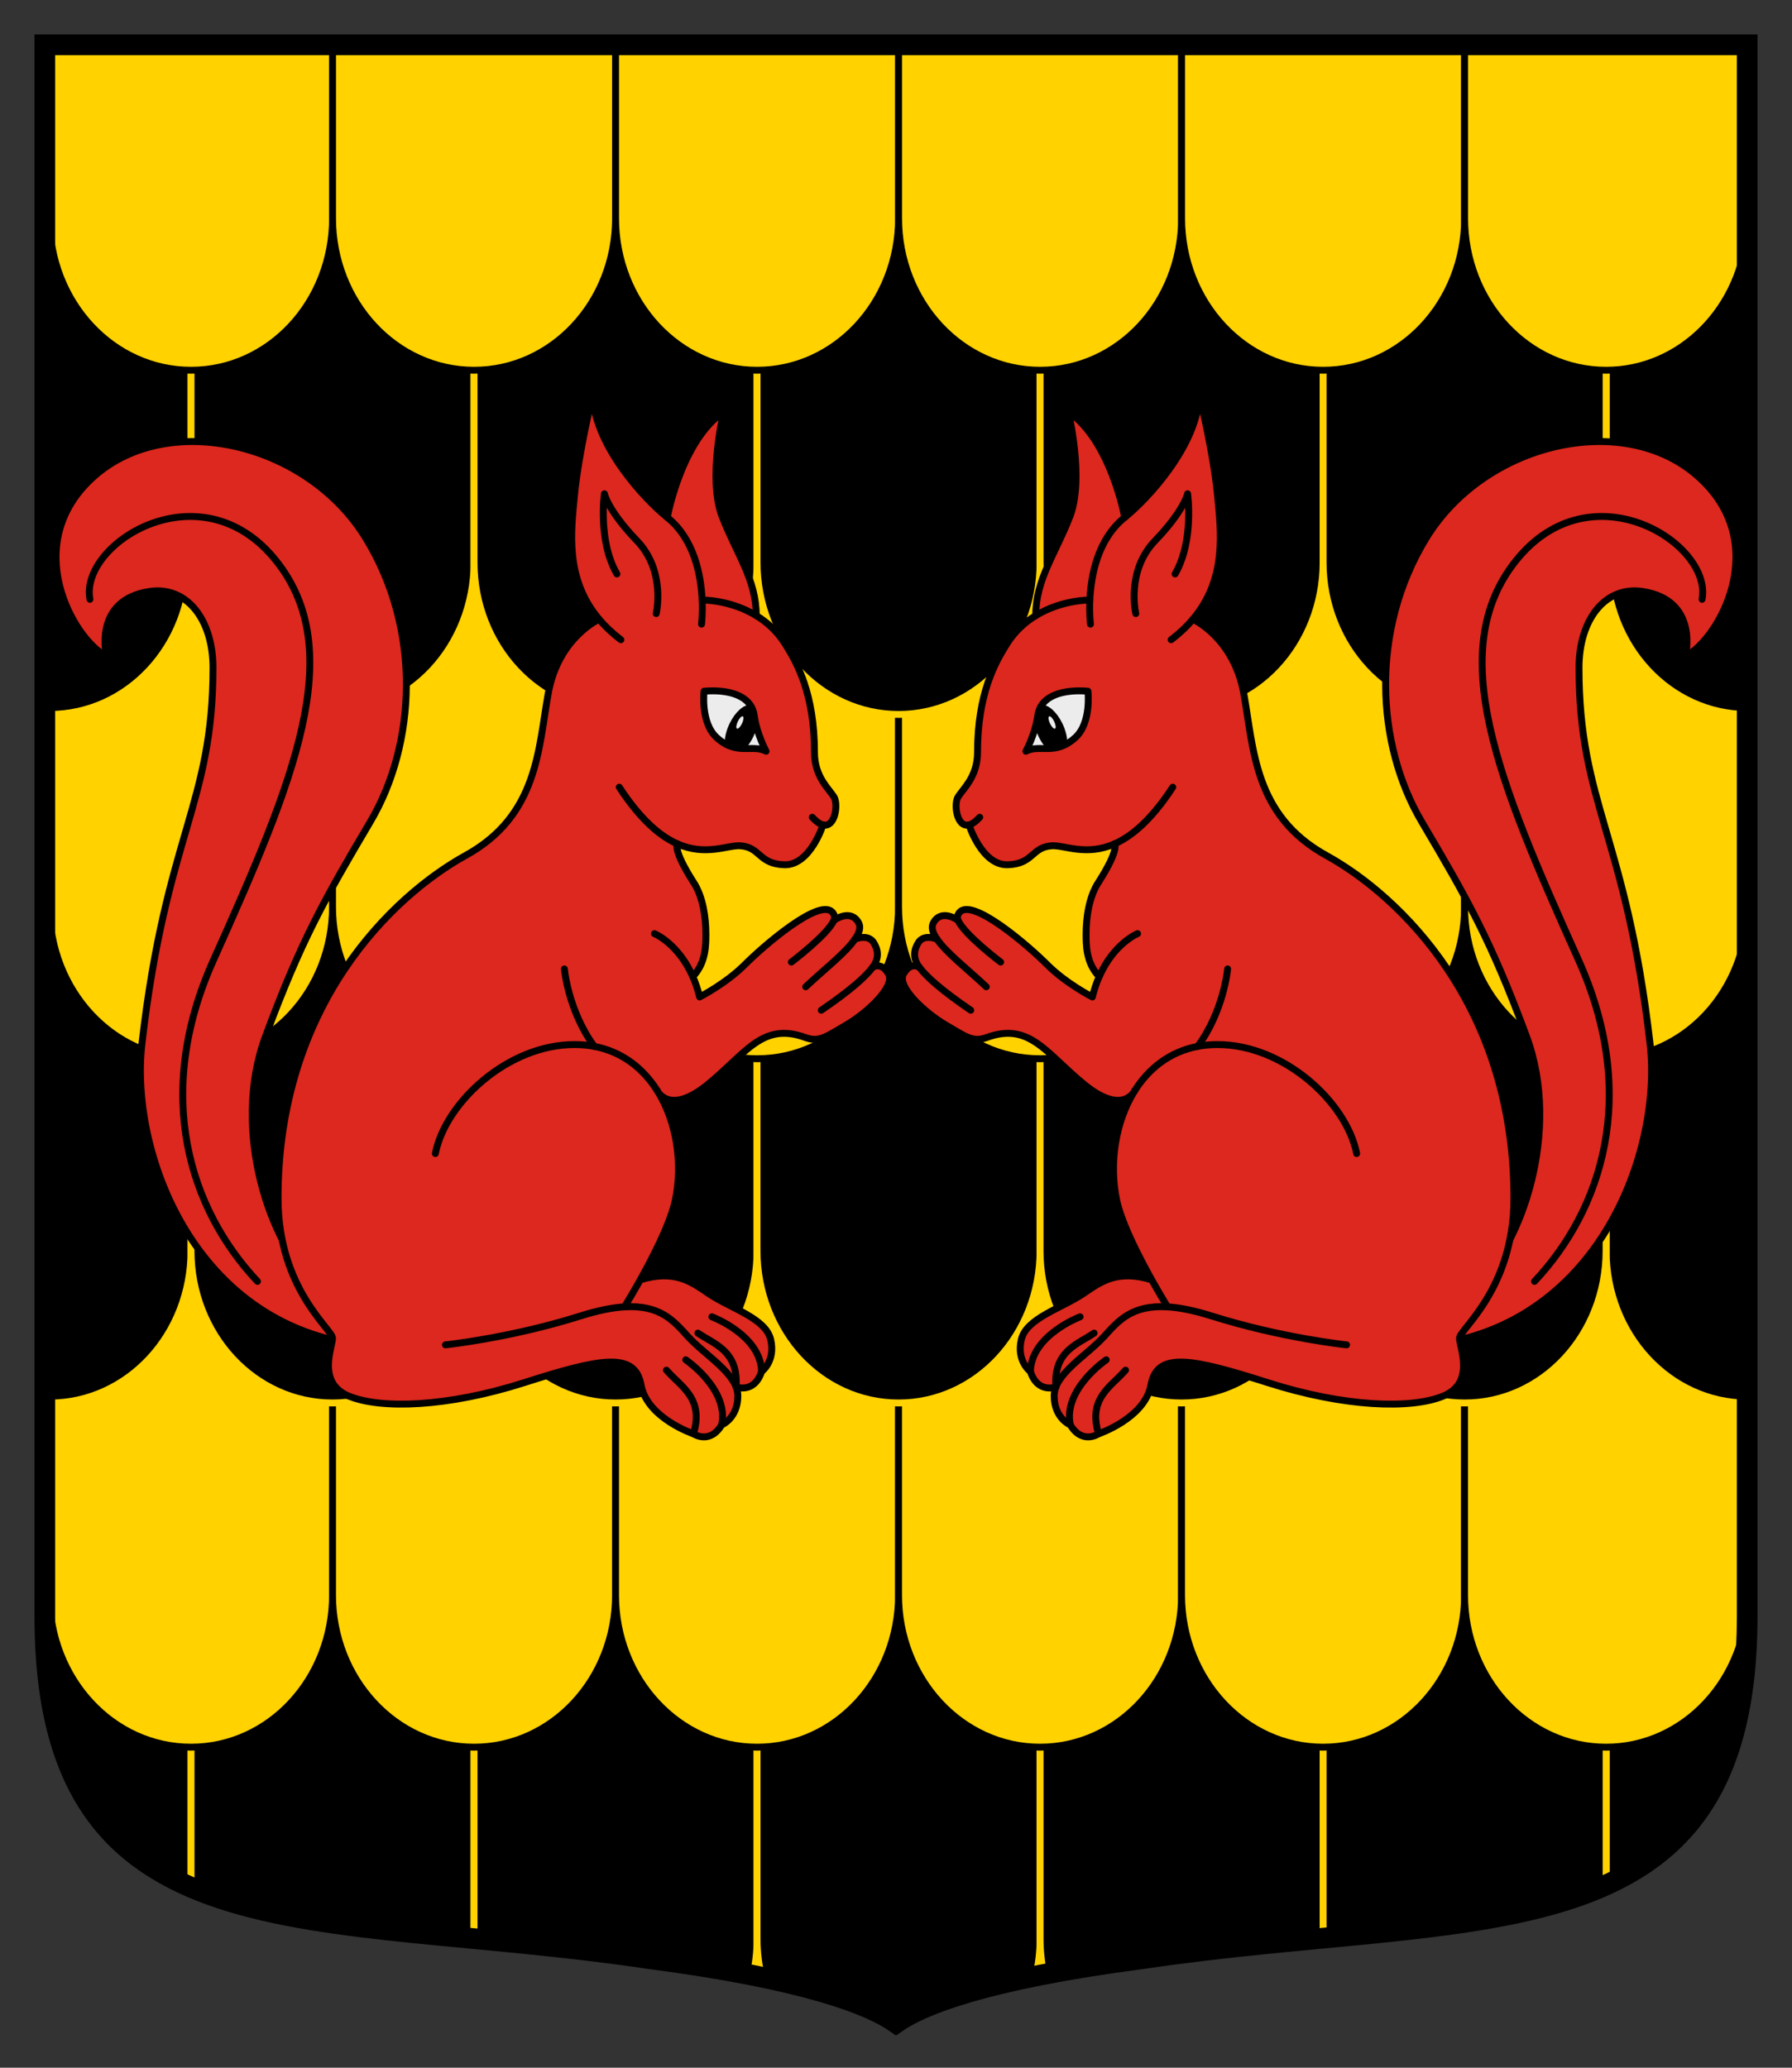 <?xml version="1.0" encoding="UTF-8" standalone="no"?>
<!-- Created with Inkscape (http://www.inkscape.org/) -->

<svg
   xmlns:dc="http://purl.org/dc/elements/1.1/"
   xmlns:cc="http://creativecommons.org/ns#"
   xmlns:rdf="http://www.w3.org/1999/02/22-rdf-syntax-ns#"
   xmlns:svg="http://www.w3.org/2000/svg"
   xmlns="http://www.w3.org/2000/svg"
   version="1.1"
   width="260"
   height="300"
   id="svg2">
  <rect width="100%" height="100%" fill="#333333" stroke="none"/>
  <defs
     id="defs4">
    <filter
       color-interpolation-filters="sRGB"
       id="filter3815">
      <feGaussianBlur
         id="feGaussianBlur3817"
         stdDeviation="5.34" />
    </filter>
  </defs>
  <g
     transform="translate(0.5,0.5)"
     id="g4114">
    <path
       d="m 253,6 0,228.108 c -0.08,50.152 -38.942,42.306 -87.676,49.565 C 142.258,286.691 133.1,290.467 129.5,293 125.9,290.467 116.742,286.691 93.676,283.673 44.942,276.414 6.08,284.26 6,234.108 L 6,6 l 247,0 z"
       id="path3015"
       style="fill:#dc281e;fill-opacity:1;stroke:#000000;stroke-width:1.25;stroke-miterlimit:4;stroke-dasharray:none" />
    <path
       d="m 6,203.062 0,31.031 c 0.036,22.659 8.016,33.465 21.219,39.188 l 0,-70.219 -21.219,0 z"
       id="path3040"
       style="fill:#000000;fill-opacity:1;stroke:#ffd200;stroke-width:1;stroke-miterlimit:4;stroke-opacity:1;stroke-dasharray:none" />
    <path
       d="m 27.219,203.062 0,70.219 c 10.676,4.628 24.931,5.973 41.062,7.5 l 0,-77.719 -41.062,0 z"
       id="path3042"
       style="fill:#000000;fill-opacity:1;stroke:#ffd200;stroke-width:1;stroke-miterlimit:4;stroke-opacity:1;stroke-dasharray:none" />
    <path
       d="m 68.281,203.062 0,77.719 c 8.075,0.764 16.494,1.579 25.406,2.906 5.889,0.77 10.848,1.601 15.062,2.438 0.384,-1.688 0.594,-3.466 0.594,-5.281 l 0,-77.781 -41.062,0 z"
       id="path3044"
       style="fill:#000000;fill-opacity:1;stroke:#ffd200;stroke-width:1;stroke-miterlimit:4;stroke-opacity:1;stroke-dasharray:none" />
    <path
       d="m 109.344,203.062 0,77.781 c 0,1.905 0.234,3.768 0.656,5.531 11.418,2.361 16.914,4.805 19.5,6.625 2.645,-1.861 8.321,-4.372 20.281,-6.781 0.398,-1.717 0.625,-3.526 0.625,-5.375 l 0,-77.781 -41.062,0 z"
       id="path3046"
       style="fill:#000000;fill-opacity:1;stroke:#ffd200;stroke-width:1;stroke-miterlimit:4;stroke-opacity:1;stroke-dasharray:none" />
    <path
       d="m 150.406,203.062 0,77.781 c 0,1.76 0.201,3.484 0.562,5.125 4.06,-0.787 8.786,-1.554 14.344,-2.281 9.189,-1.369 17.863,-2.184 26.156,-2.969 l 0,-77.656 -41.062,0 z"
       id="path3048"
       style="fill:#000000;fill-opacity:1;stroke:#ffd200;stroke-width:1;stroke-miterlimit:4;stroke-opacity:1;stroke-dasharray:none" />
    <path
       d="m 232.531,203.062 0,69.906 c 12.757,-5.806 20.433,-16.645 20.469,-38.875 l 0,-31.031 -20.469,0 z"
       id="path3050"
       style="fill:#000000;fill-opacity:1;stroke:#ffd200;stroke-width:1;stroke-miterlimit:4;stroke-opacity:1;stroke-dasharray:none" />
    <path
       d="m 191.469,203.062 0,77.656 c 16.194,-1.532 30.466,-2.927 41.062,-7.75 l 0,-69.906 -41.062,0 z"
       id="path3052"
       style="fill:#000000;fill-opacity:1;stroke:#ffd200;stroke-width:1;stroke-miterlimit:4;stroke-opacity:1;stroke-dasharray:none" />
    <path
       d="m 6.685,153.109 0,77.804 c 0,12.194 9.192,22.08 20.531,22.08 11.339,0 20.531,-9.885 20.531,-22.08 l 0,-77.804 -41.062,0 z"
       id="path3028"
       style="fill:#ffd200;fill-opacity:1;stroke:#000000;stroke-width:1;stroke-miterlimit:4;stroke-opacity:1;stroke-dasharray:none" />
    <path
       d="m 47.747,153.109 0,77.804 c 0,12.194 9.192,22.08 20.531,22.08 11.339,0 20.531,-9.885 20.531,-22.08 l 0,-77.804 -41.062,0 z"
       id="path3030"
       style="fill:#ffd200;fill-opacity:1;stroke:#000000;stroke-width:1;stroke-miterlimit:4;stroke-opacity:1;stroke-dasharray:none" />
    <path
       d="m 88.809,153.109 0,77.804 c 0,12.194 9.192,22.08 20.531,22.08 11.339,0 20.531,-9.885 20.531,-22.08 l 0,-77.804 -41.062,0 z"
       id="path3032"
       style="fill:#ffd200;fill-opacity:1;stroke:#000000;stroke-width:1;stroke-miterlimit:4;stroke-opacity:1;stroke-dasharray:none" />
    <path
       d="m 129.87,153.109 0,77.804 c 0,12.194 9.192,22.08 20.531,22.08 11.339,0 20.531,-9.885 20.531,-22.08 l 0,-77.804 -41.062,0 z"
       id="path3034"
       style="fill:#ffd200;fill-opacity:1;stroke:#000000;stroke-width:1;stroke-miterlimit:4;stroke-opacity:1;stroke-dasharray:none" />
    <path
       d="m 170.932,153.109 0,77.804 c 0,12.194 9.192,22.08 20.531,22.08 11.339,0 20.531,-9.885 20.531,-22.08 l 0,-77.804 -41.062,0 z"
       id="path3036"
       style="fill:#ffd200;fill-opacity:1;stroke:#000000;stroke-width:1;stroke-miterlimit:4;stroke-opacity:1;stroke-dasharray:none" />
    <path
       d="m 211.994,153.109 0,77.804 c 0,12.194 9.192,22.08 20.531,22.08 11.339,0 20.531,-9.885 20.531,-22.08 l 0,-77.804 -41.062,0 z"
       id="path3038"
       style="fill:#ffd200;fill-opacity:1;stroke:#000000;stroke-width:1;stroke-miterlimit:4;stroke-opacity:1;stroke-dasharray:none" />
    <path
       d="m 6,103.156 0,99.875 c 0.228,0.008 0.458,0.031 0.688,0.031 11.339,0 20.531,-9.899 20.531,-22.094 l 0,-77.812 -21.219,0 z"
       id="path3013"
       style="fill:#000000;fill-opacity:1;stroke:#ffd200;stroke-width:1;stroke-miterlimit:4;stroke-opacity:1;stroke-dasharray:none" />
    <path
       d="m 27.216,103.168 0,77.804 c 0,12.194 9.192,22.08 20.531,22.08 11.339,0 20.531,-9.885 20.531,-22.08 l 0,-77.804 -41.062,0 z"
       id="path3016"
       style="fill:#000000;fill-opacity:1;stroke:#ffd200;stroke-width:1;stroke-miterlimit:4;stroke-opacity:1;stroke-dasharray:none" />
    <path
       d="m 68.278,103.168 0,77.804 c 0,12.194 9.192,22.08 20.531,22.08 11.339,0 20.531,-9.885 20.531,-22.08 l 0,-77.804 -41.062,0 z"
       id="path3018"
       style="fill:#000000;fill-opacity:1;stroke:#ffd200;stroke-width:1;stroke-miterlimit:4;stroke-opacity:1;stroke-dasharray:none" />
    <path
       d="m 109.339,103.168 0,77.804 c 0,12.194 9.192,22.08 20.531,22.08 11.339,0 20.531,-9.885 20.531,-22.08 l 0,-77.804 -41.062,0 z"
       id="path3020"
       style="fill:#000000;fill-opacity:1;stroke:#ffd200;stroke-width:1;stroke-miterlimit:4;stroke-opacity:1;stroke-dasharray:none" />
    <path
       d="m 150.401,103.168 0,77.804 c 0,12.194 9.192,22.08 20.531,22.08 11.339,0 20.531,-9.885 20.531,-22.08 l 0,-77.804 -41.062,0 z"
       id="path3022"
       style="fill:#000000;fill-opacity:1;stroke:#ffd200;stroke-width:1;stroke-miterlimit:4;stroke-opacity:1;stroke-dasharray:none" />
    <path
       d="m 232.531,103.156 0,77.812 c 0,12.172 9.159,22.058 20.469,22.094 l 0,-99.906 -20.469,0 z"
       id="path3024"
       style="fill:#000000;fill-opacity:1;stroke:#ffd200;stroke-width:1;stroke-miterlimit:4;stroke-opacity:1;stroke-dasharray:none" />
    <path
       d="m 191.463,103.168 0,77.804 c 0,12.194 9.192,22.08 20.531,22.08 11.339,0 20.531,-9.885 20.531,-22.08 l 0,-77.804 -41.062,0 z"
       id="path3026"
       style="fill:#000000;fill-opacity:1;stroke:#ffd200;stroke-width:1;stroke-miterlimit:4;stroke-opacity:1;stroke-dasharray:none" />
    <path
       d="m 6.685,53.226 0,77.804 c 0,12.194 9.192,22.08 20.531,22.08 11.339,0 20.531,-9.885 20.531,-22.08 l 0,-77.804 -41.062,0 z"
       id="path3001"
       style="fill:#ffd200;fill-opacity:1;stroke:#000000;stroke-width:1;stroke-miterlimit:4;stroke-opacity:1;stroke-dasharray:none" />
    <path
       d="m 47.747,53.226 0,77.804 c 0,12.194 9.192,22.08 20.531,22.08 11.339,0 20.531,-9.885 20.531,-22.08 l 0,-77.804 -41.062,0 z"
       id="path3003"
       style="fill:#ffd200;fill-opacity:1;stroke:#000000;stroke-width:1;stroke-miterlimit:4;stroke-opacity:1;stroke-dasharray:none" />
    <path
       d="m 88.809,53.226 0,77.804 c 0,12.194 9.192,22.08 20.531,22.08 11.339,0 20.531,-9.885 20.531,-22.08 l 0,-77.804 -41.062,0 z"
       id="path3005"
       style="fill:#ffd200;fill-opacity:1;stroke:#000000;stroke-width:1;stroke-miterlimit:4;stroke-opacity:1;stroke-dasharray:none" />
    <path
       d="m 129.87,53.226 0,77.804 c 0,12.194 9.192,22.08 20.531,22.08 11.339,0 20.531,-9.885 20.531,-22.08 l 0,-77.804 -41.062,0 z"
       id="path3007"
       style="fill:#ffd200;fill-opacity:1;stroke:#000000;stroke-width:1;stroke-miterlimit:4;stroke-opacity:1;stroke-dasharray:none" />
    <path
       d="m 170.932,53.226 0,77.804 c 0,12.194 9.192,22.08 20.531,22.08 11.339,0 20.531,-9.885 20.531,-22.08 l 0,-77.804 -41.062,0 z"
       id="path3009"
       style="fill:#ffd200;fill-opacity:1;stroke:#000000;stroke-width:1;stroke-miterlimit:4;stroke-opacity:1;stroke-dasharray:none" />
    <path
       d="m 211.994,53.226 0,77.804 c 0,12.194 9.192,22.08 20.531,22.08 11.339,0 20.531,-9.885 20.531,-22.08 l 0,-77.804 -41.062,0 z"
       id="path3011"
       style="fill:#ffd200;fill-opacity:1;stroke:#000000;stroke-width:1;stroke-miterlimit:4;stroke-opacity:1;stroke-dasharray:none" />
    <path
       d="m 6,6 0,97.125 c 0.228,0.008 0.458,0.031 0.688,0.031 11.339,0 20.531,-9.868 20.531,-22.062 L 27.219,6 6,6 z"
       id="path2987"
       style="fill:#000000;fill-opacity:1;stroke:#ffd200;stroke-width:1;stroke-miterlimit:4;stroke-opacity:1;stroke-dasharray:none" />
    <path
       d="m 27.219,29.5 0,51.594 c 0,12.194 9.192,22.062 20.531,22.062 11.339,0 20.531,-9.868 20.531,-22.062 l 0,-51.594 -41.062,0 z"
       id="path2989"
       style="fill:#000000;fill-opacity:1;stroke:#ffd200;stroke-width:1;stroke-miterlimit:4;stroke-opacity:1;stroke-dasharray:none" />
    <path
       d="m 68.281,29.5 0,51.594 c 0,12.194 9.192,22.062 20.531,22.062 11.339,0 20.531,-9.868 20.531,-22.062 l 0,-51.594 -41.062,0 z"
       id="path2991"
       style="fill:#000000;fill-opacity:1;stroke:#ffd200;stroke-width:1;stroke-miterlimit:4;stroke-opacity:1;stroke-dasharray:none" />
    <path
       d="m 109.344,29.5 0,51.594 c 0,12.194 9.192,22.062 20.531,22.062 11.339,0 20.531,-9.868 20.531,-22.062 l 0,-51.594 -41.062,0 z"
       id="path2993"
       style="fill:#000000;fill-opacity:1;stroke:#ffd200;stroke-width:1;stroke-miterlimit:4;stroke-opacity:1;stroke-dasharray:none" />
    <path
       d="m 150.406,29.5 0,51.594 c 0,12.194 9.192,22.062 20.531,22.062 11.339,0 20.531,-9.868 20.531,-22.062 l 0,-51.594 -41.062,0 z"
       id="path2995"
       style="fill:#000000;fill-opacity:1;stroke:#ffd200;stroke-width:1;stroke-miterlimit:4;stroke-opacity:1;stroke-dasharray:none" />
    <path
       d="m 232.531,6 0,75.094 c 0,12.172 9.159,22.026 20.469,22.062 L 253,6 232.531,6 z"
       id="path2999"
       style="fill:#000000;fill-opacity:1;stroke:#ffd200;stroke-width:1;stroke-miterlimit:4;stroke-opacity:1;stroke-dasharray:none" />
    <path
       d="m 191.469,29.5 0,51.594 c 0,12.194 9.192,22.062 20.531,22.062 11.339,0 20.531,-9.868 20.531,-22.062 l 0,-51.594 -41.062,0 z"
       id="path2997"
       style="fill:#000000;fill-opacity:1;stroke:#ffd200;stroke-width:1;stroke-miterlimit:4;stroke-opacity:1;stroke-dasharray:none" />
    <path
       d="m 6.688,6 0,25.156 c 0,12.194 9.192,22.062 20.531,22.062 11.339,0 20.531,-9.868 20.531,-22.062 L 47.75,6 6.688,6 z"
       id="path2972"
       style="fill:#ffd200;fill-opacity:1;stroke:#000000;stroke-width:1;stroke-miterlimit:4;stroke-opacity:1;stroke-dasharray:none" />
    <path
       d="m 47.75,6 0,25.156 c 0,12.194 9.192,22.062 20.531,22.062 11.339,0 20.531,-9.868 20.531,-22.062 L 88.812,6 47.75,6 z"
       id="path2977"
       style="fill:#ffd200;fill-opacity:1;stroke:#000000;stroke-width:1;stroke-miterlimit:4;stroke-opacity:1;stroke-dasharray:none" />
    <path
       d="m 88.812,6 0,25.156 c 0,12.194 9.192,22.062 20.531,22.062 11.339,0 20.531,-9.868 20.531,-22.062 L 129.875,6 88.812,6 z"
       id="path2979"
       style="fill:#ffd200;fill-opacity:1;stroke:#000000;stroke-width:1;stroke-miterlimit:4;stroke-opacity:1;stroke-dasharray:none" />
    <path
       d="m 129.875,6 0,25.156 c 0,12.194 9.192,22.062 20.531,22.062 11.339,0 20.531,-9.868 20.531,-22.062 L 170.938,6 129.875,6 z"
       id="path2981"
       style="fill:#ffd200;fill-opacity:1;stroke:#000000;stroke-width:1;stroke-miterlimit:4;stroke-opacity:1;stroke-dasharray:none" />
    <path
       d="m 170.938,6 0,25.156 c 0,12.194 9.192,22.062 20.531,22.062 C 202.808,53.219 212,43.351 212,31.156 L 212,6 170.938,6 z"
       id="path2983"
       style="fill:#ffd200;fill-opacity:1;stroke:#000000;stroke-width:1;stroke-miterlimit:4;stroke-opacity:1;stroke-dasharray:none" />
    <path
       d="m 212,6 0,25.156 c 0,12.194 9.192,22.062 20.531,22.062 10.866,0 19.746,-9.073 20.469,-20.562 L 253,6 212,6 z"
       id="path2985"
       style="fill:#ffd200;fill-opacity:1;stroke:#000000;stroke-width:1;stroke-miterlimit:4;stroke-opacity:1;stroke-dasharray:none" />
    <path
       d="m 253,6 0,228.108 c -0.08,50.152 -38.942,42.306 -87.676,49.565 C 142.258,286.691 133.1,290.467 129.5,293 125.9,290.467 116.742,286.691 93.676,283.673 44.942,276.414 6.08,284.26 6,234.108 L 6,6 l 247,0 z"
       id="path3777"
       style="fill:none;stroke:#000000;stroke-width:1.25;stroke-miterlimit:4;stroke-dasharray:none" />
    <path
       d="m 253,6 0,228.108 c -0.08,50.152 -38.942,42.306 -87.676,49.565 C 142.258,286.691 133.1,290.467 129.5,293 125.9,290.467 116.742,286.691 93.676,283.673 44.942,276.414 6.08,284.26 6,234.108 L 6,6 l 247,0 z"
       id="path3867"
       style="fill:none;stroke:#000000;stroke-width:1.25;stroke-miterlimit:4;stroke-dasharray:none" />
    <path
       d="m 253,6 0,228.108 c -0.08,50.152 -38.942,42.306 -87.676,49.565 C 142.258,286.691 133.1,290.467 129.5,293 125.9,290.467 116.742,286.691 93.676,283.673 44.942,276.414 6.08,284.26 6,234.108 L 6,6 l 247,0 z"
       id="path3869"
       style="fill:none;stroke:#000000;stroke-width:3;stroke-miterlimit:4;stroke-dasharray:none" />
    <g
       id="g4066"
       style="stroke-width:1;stroke-miterlimit:4;stroke-dasharray:none">
      <path
         d="m 14.965,94.734 c 0,0 -2.072,-8.156 6.22,-9.423 5.366,-0.819 9.218,4.024 9.218,11.063 0,19.883 -6.811,24.239 -10.312,54.575 -1.906,16.513 8.622,43.953 36.478,43.953 l 0.27,-6.929 c 0,0 -7.572,1.156 -11.899,-2.447 -5.996,-5.312 -12.051,-21.82 -6.911,-35.678 5.138,-13.857 8.525,-19.84 15.194,-31.115 C 59.891,107.46 60.738,90.883 52.558,77.551 44.055,63.695 23.89,58.983 13.072,68.683 2.253,78.383 10.096,92.24 14.965,94.734 z"
         id="path4999"
         style="fill:#dc281e;fill-opacity:1;stroke:#000000;stroke-width:1;stroke-linecap:round;stroke-linejoin:round;stroke-miterlimit:4;stroke-dasharray:none" />
      <path
         d="m 92.393,185.194 c 4.97,-1.542 7.425,0.284 9.84,1.932 3.22,2.201 8.359,3.599 9.088,6.739 0.73,3.138 -1.328,4.637 -1.328,4.637 -1.051,3.242 -3.693,2.227 -3.693,2.227 0,0 -7.057,-0.599 -9.006,-5.097 -1.177,-2.716 -3.325,-3.019 -7.045,-1.493 l -1.082,-5.464 3.225,-3.482"
         id="path5001"
         style="fill:#dc281e;fill-opacity:1;stroke:#000000;stroke-width:1;stroke-linecap:round;stroke-linejoin:round;stroke-miterlimit:4;stroke-dasharray:none" />
      <path
         d="m 116.297,150.014 c -6.215,-2.251 -8.576,2.33 -14.137,6.849 -5.559,4.517 -7.268,0.932 -7.268,0.932 2.851,4.558 3.683,10.665 2.587,15.849 -1.161,5.489 -7.379,15.467 -7.379,15.467 5.184,-0.319 7.159,2.041 9.134,4.219 2.634,2.905 7.316,5.486 7.316,8.714 0,3.226 -2.341,4.196 -2.341,4.196 -1.756,2.904 -4.096,1.29 -4.096,1.29 0,0 -6.729,-2.259 -7.606,-7.099 -0.878,-4.841 -5.852,-3.873 -16.97,-0.322 -11.119,3.55 -20.774,3.872 -25.455,1.936 -4.681,-1.936 -2.339,-7.099 -2.339,-8.391 0,-1.291 -7.9,-7.101 -7.9,-20.332 0,-28.079 16.677,-43.892 27.21,-49.701 10.533,-5.808 10.533,-15.49 11.996,-23.558 1.462,-8.069 7.374,-10.716 7.374,-10.716 -4.994,-5.911 -4.069,-12.78 -3.571,-18.006 0.586,-6.132 2.633,-14.523 2.633,-14.523 0.293,7.422 7.608,15.168 10.827,17.75 0,0 2.012,-11.143 8.196,-15.341 0,0 -2.379,9.709 -0.238,15.219 2.142,5.51 4.954,9.121 4.954,14.369 1.53,0.934 3.03,2.249 4.198,4.119 1.646,2.632 4.248,7.11 4.248,15.724 0,3.445 1.977,5.168 2.81,6.432 0.671,1.017 0.229,4.525 -1.571,4.09 0,0 -1.864,5.901 -5.612,5.786 -3.748,-0.114 -3.437,-2.524 -6.352,-2.754 -1.821,-0.145 -4.986,1.551 -9.136,-0.268 0,0 -0.813,0.666 2.282,5.517 1.458,2.181 1.825,5.346 1.825,7.474 0,1.439 0.084,4.225 -1.899,6.257 0.384,0.87 0.724,1.85 0.994,2.954 0,0 3.804,-1.932 6.554,-4.691 2.752,-2.759 10.756,-9.658 12.675,-7.634 0.304,0.32 0.455,0.766 0.264,1.199 0,0 2.403,-1.751 3.57,0.364 0.361,0.654 0.108,1.465 -0.519,2.375 0,0 1.853,-0.812 2.687,0.476 0.686,1.057 0.852,2.311 -0.142,3.626 0,0 1.215,-0.925 2.299,0.914 1.082,1.839 -3.125,5.696 -6.127,7.443 -3.003,1.748 -3.916,2.542 -5.974,1.798 z"
         id="path5003"
         style="fill:#dc281e;fill-opacity:1;stroke:#000000;stroke-width:1;stroke-linecap:round;stroke-linejoin:round;stroke-miterlimit:4;stroke-dasharray:none" />
      <path
         d="m 102.786,190.551 c 0,0 7.111,2.666 7.208,7.952"
         id="path5005"
         style="fill:none;stroke:#000000;stroke-width:1;stroke-linecap:round;stroke-linejoin:round;stroke-miterlimit:4;stroke-dasharray:none" />
      <path
         d="m 100.757,192.916 c 0.333,0.221 0.662,0.428 0.981,0.613 2.455,1.431 4.862,2.764 4.562,7.201"
         id="path5007"
         style="fill:none;stroke:#000000;stroke-width:1;stroke-linecap:round;stroke-linejoin:round;stroke-miterlimit:4;stroke-dasharray:none" />
      <path
         d="m 126.098,139.859 c -1.037,1.373 -3.23,3.35 -7.446,6.215"
         id="path5009"
         style="fill:none;stroke:#000000;stroke-width:1;stroke-linecap:round;stroke-linejoin:round;stroke-miterlimit:4;stroke-dasharray:none" />
      <path
         d="m 123.552,135.757 c -1.401,2.036 -4.674,4.562 -7.151,6.913"
         id="path5011"
         style="fill:none;stroke:#000000;stroke-width:1;stroke-linecap:round;stroke-linejoin:round;stroke-miterlimit:4;stroke-dasharray:none" />
      <path
         d="m 120.502,133.018 c -0.932,2.112 -6.185,6.067 -6.185,6.067"
         id="path5013"
         style="fill:none;stroke:#000000;stroke-width:1;stroke-linecap:round;stroke-linejoin:round;stroke-miterlimit:4;stroke-dasharray:none" />
      <path
         d="m 97.806,121.942 c -2.49,-1.092 -5.335,-3.451 -8.459,-8.231"
         id="path5015"
         style="fill:none;stroke:#000000;stroke-width:1;stroke-linecap:round;stroke-linejoin:round;stroke-miterlimit:4;stroke-dasharray:none" />
      <path
         d="m 118.906,119.179 c -0.436,-0.105 -0.952,-0.443 -1.551,-1.104"
         id="path5017"
         style="fill:none;stroke:#000000;stroke-width:1;stroke-linecap:round;stroke-linejoin:round;stroke-miterlimit:4;stroke-dasharray:none" />
      <path
         d="m 101.283,90.057 c 0,0 0.183,-1.436 0.09,-3.502 -0.156,-3.502 -1.102,-8.81 -5.064,-11.989"
         id="path5019"
         style="fill:none;stroke:#000000;stroke-width:1;stroke-linecap:round;stroke-linejoin:round;stroke-miterlimit:4;stroke-dasharray:none" />
      <path
         d="m 94.893,157.795 c -2.026,-3.238 -5.07,-5.693 -9.167,-6.478 -0.906,-0.172 -1.865,-0.264 -2.876,-0.264 -9.655,0 -18.724,8.391 -20.187,15.814"
         id="path5021"
         style="fill:none;stroke:#000000;stroke-width:1;stroke-linecap:round;stroke-linejoin:round;stroke-miterlimit:4;stroke-dasharray:none" />
      <path
         d="m 90.1,189.111 c -1.727,0.105 -3.813,0.508 -6.371,1.315 -10.242,3.227 -19.603,4.195 -19.603,4.195"
         id="path5023"
         style="fill:none;stroke:#000000;stroke-width:1;stroke-linecap:round;stroke-linejoin:round;stroke-miterlimit:4;stroke-dasharray:none" />
      <path
         d="m 86.421,89.346 c 0.865,1.024 1.906,2.018 3.158,2.971"
         id="path5025"
         style="fill:none;stroke:#000000;stroke-width:1;stroke-linecap:round;stroke-linejoin:round;stroke-miterlimit:4;stroke-dasharray:none" />
      <path
         d="m 81.388,140.08 c 0,0 0.536,6.074 4.338,11.237"
         id="path5027"
         style="fill:none;stroke:#000000;stroke-width:1;stroke-linecap:round;stroke-linejoin:round;stroke-miterlimit:4;stroke-dasharray:none" />
      <path
         d="m 101.374,86.556 c 0,0 4.043,-0.064 7.847,2.259"
         id="path5029"
         style="fill:none;stroke:#000000;stroke-width:1;stroke-linecap:round;stroke-linejoin:round;stroke-miterlimit:4;stroke-dasharray:none" />
      <path
         d="m 94.449,134.957 c 0,0 3.44,1.402 5.566,6.233"
         id="path5031"
         style="fill:none;stroke:#000000;stroke-width:1;stroke-linecap:round;stroke-linejoin:round;stroke-miterlimit:4;stroke-dasharray:none" />
      <path
         d="m 98.997,196.791 c 0,0 6.313,4.284 5.212,9.448"
         id="path5033"
         style="fill:none;stroke:#000000;stroke-width:1;stroke-linecap:round;stroke-linejoin:round;stroke-miterlimit:4;stroke-dasharray:none" />
      <path
         d="m 96.194,198.291 c 0.371,0.409 0.746,0.802 1.109,1.149 2.065,1.976 4.104,3.844 2.808,8.09"
         id="path5035"
         style="fill:none;stroke:#000000;stroke-width:1;stroke-linecap:round;stroke-linejoin:round;stroke-miterlimit:4;stroke-dasharray:none" />
      <path
         d="m 94.709,88.526 c 0,0 1.455,-6.152 -2.789,-10.566 -4.244,-4.414 -4.728,-6.821 -4.728,-6.821 0,0 -0.971,6.821 1.817,11.636"
         id="path5037"
         style="fill:none;stroke:#000000;stroke-width:1;stroke-linecap:round;stroke-linejoin:round;stroke-miterlimit:4;stroke-dasharray:none" />
      <path
         d="m 12.548,86.449 c -1.542,-8.114 16.154,-19.268 27.047,-5.552 10.377,13.068 2.626,31.773 -9.127,57.909 -8.814,19.602 -3.401,36.191 6.389,46.607"
         id="path5039"
         style="fill:none;stroke:#000000;stroke-width:1;stroke-linecap:round;stroke-linejoin:round;stroke-miterlimit:4;stroke-dasharray:none" />
      <path
         d="m 110.648,108.494 c 0,0 -1.36,-2.52 -1.721,-5.182 -0.396,-2.919 -3.723,-3.825 -7.275,-3.525 0,0 -0.538,4.56 1.821,6.718 2.942,2.69 5.146,0.917 7.176,1.99 z"
         id="path5041"
         style="fill:#ececec;stroke:#000000;stroke-width:1;stroke-linecap:round;stroke-linejoin:round;stroke-miterlimit:4;stroke-dasharray:none" />
      <path
         d="m 108.328,101.762 c 0.306,0.438 0.517,0.949 0.599,1.551 0.082,0.594 0.211,1.178 0.366,1.732 -0.123,0.46 -0.297,0.938 -0.528,1.411 -0.32,0.654 -0.705,1.214 -1.109,1.652 -0.923,-0.003 -1.913,-0.095 -3.01,-0.733 -0.02,-0.85 0.221,-1.903 0.728,-2.938 0.809,-1.654 2.03,-2.718 2.955,-2.675 z m -1.908,3.447 c 0.161,0.096 0.484,-0.223 0.723,-0.711 0.238,-0.488 0.301,-0.961 0.142,-1.056 -0.16,-0.096 -0.484,0.223 -0.723,0.711 -0.239,0.489 -0.302,0.962 -0.142,1.056 z"
         id="path5043"
         style="stroke-width:1;stroke-miterlimit:4;stroke-dasharray:none" />
      <path
         d="m 244.035,94.734 c 0,0 2.072,-8.156 -6.22,-9.423 -5.366,-0.819 -9.218,4.024 -9.218,11.063 0,19.883 6.811,24.239 10.312,54.575 1.906,16.513 -8.622,43.953 -36.478,43.953 l -0.27,-6.929 c 0,0 7.572,1.156 11.899,-2.447 5.996,-5.312 12.051,-21.82 6.911,-35.678 -5.138,-13.857 -8.525,-19.84 -15.194,-31.115 -6.668,-11.274 -7.515,-27.852 0.666,-41.184 8.503,-13.856 28.668,-18.568 39.485,-8.868 10.819,9.7 2.976,23.557 -1.893,26.051 z"
         id="path5095"
         style="fill:#dc281e;fill-opacity:1;stroke:#000000;stroke-width:1;stroke-linecap:round;stroke-linejoin:round;stroke-miterlimit:4;stroke-dasharray:none" />
      <path
         d="m 166.607,185.194 c -4.97,-1.542 -7.425,0.284 -9.84,1.932 -3.22,2.201 -8.359,3.599 -9.088,6.739 -0.73,3.138 1.328,4.637 1.328,4.637 1.051,3.242 3.693,2.227 3.693,2.227 0,0 7.057,-0.599 9.006,-5.097 1.177,-2.716 3.325,-3.019 7.045,-1.493 l 1.082,-5.464 -3.225,-3.482"
         id="path5097"
         style="fill:#dc281e;fill-opacity:1;stroke:#000000;stroke-width:1;stroke-linecap:round;stroke-linejoin:round;stroke-miterlimit:4;stroke-dasharray:none" />
      <path
         d="m 142.703,150.014 c 6.215,-2.251 8.576,2.33 14.137,6.849 5.559,4.517 7.268,0.932 7.268,0.932 -2.851,4.558 -3.683,10.665 -2.587,15.849 1.161,5.489 7.379,15.467 7.379,15.467 -5.184,-0.319 -7.159,2.041 -9.134,4.219 -2.634,2.905 -7.316,5.486 -7.316,8.714 0,3.226 2.341,4.196 2.341,4.196 1.756,2.904 4.096,1.29 4.096,1.29 0,0 6.729,-2.259 7.606,-7.099 0.878,-4.841 5.852,-3.873 16.97,-0.322 11.119,3.55 20.774,3.872 25.455,1.936 4.681,-1.936 2.339,-7.099 2.339,-8.391 0,-1.291 7.9,-7.101 7.9,-20.332 0,-28.079 -16.677,-43.892 -27.21,-49.701 -10.533,-5.808 -10.533,-15.49 -11.996,-23.558 -1.462,-8.069 -7.374,-10.716 -7.374,-10.716 4.994,-5.911 4.069,-12.78 3.571,-18.006 -0.586,-6.132 -2.633,-14.523 -2.633,-14.523 -0.293,7.422 -7.608,15.168 -10.827,17.75 0,0 -2.012,-11.143 -8.196,-15.341 0,0 2.379,9.709 0.238,15.219 -2.142,5.51 -4.954,9.121 -4.954,14.369 -1.53,0.934 -3.03,2.249 -4.198,4.119 -1.646,2.632 -4.248,7.11 -4.248,15.724 0,3.445 -1.977,5.168 -2.81,6.432 -0.671,1.017 -0.229,4.525 1.571,4.09 0,0 1.864,5.901 5.612,5.786 3.748,-0.114 3.437,-2.524 6.352,-2.754 1.821,-0.145 4.986,1.551 9.136,-0.268 0,0 0.813,0.666 -2.282,5.517 -1.458,2.181 -1.825,5.346 -1.825,7.474 0,1.439 -0.084,4.225 1.899,6.257 -0.384,0.87 -0.724,1.85 -0.994,2.954 0,0 -3.804,-1.932 -6.554,-4.691 -2.752,-2.759 -10.756,-9.658 -12.675,-7.634 -0.304,0.32 -0.455,0.766 -0.264,1.199 0,0 -2.403,-1.751 -3.57,0.364 -0.361,0.654 -0.108,1.465 0.519,2.375 0,0 -1.853,-0.812 -2.687,0.476 -0.686,1.057 -0.852,2.311 0.142,3.626 0,0 -1.215,-0.925 -2.299,0.914 -1.082,1.839 3.125,5.696 6.127,7.443 3.003,1.748 3.916,2.542 5.974,1.798 z"
         id="path5099"
         style="fill:#dc281e;fill-opacity:1;stroke:#000000;stroke-width:1;stroke-linecap:round;stroke-linejoin:round;stroke-miterlimit:4;stroke-dasharray:none" />
      <path
         d="m 156.214,190.551 c 0,0 -7.111,2.666 -7.208,7.952"
         id="path5101"
         style="fill:none;stroke:#000000;stroke-width:1;stroke-linecap:round;stroke-linejoin:round;stroke-miterlimit:4;stroke-dasharray:none" />
      <path
         d="m 158.243,192.916 c -0.333,0.221 -0.662,0.428 -0.981,0.613 -2.455,1.431 -4.862,2.764 -4.562,7.201"
         id="path5103"
         style="fill:none;stroke:#000000;stroke-width:1;stroke-linecap:round;stroke-linejoin:round;stroke-miterlimit:4;stroke-dasharray:none" />
      <path
         d="m 132.902,139.859 c 1.037,1.373 3.23,3.35 7.446,6.215"
         id="path5105"
         style="fill:none;stroke:#000000;stroke-width:1;stroke-linecap:round;stroke-linejoin:round;stroke-miterlimit:4;stroke-dasharray:none" />
      <path
         d="m 135.448,135.757 c 1.401,2.036 4.674,4.562 7.151,6.913"
         id="path5107"
         style="fill:none;stroke:#000000;stroke-width:1;stroke-linecap:round;stroke-linejoin:round;stroke-miterlimit:4;stroke-dasharray:none" />
      <path
         d="m 138.498,133.018 c 0.932,2.112 6.185,6.067 6.185,6.067"
         id="path5109"
         style="fill:none;stroke:#000000;stroke-width:1;stroke-linecap:round;stroke-linejoin:round;stroke-miterlimit:4;stroke-dasharray:none" />
      <path
         d="m 161.194,121.942 c 2.49,-1.092 5.335,-3.451 8.459,-8.231"
         id="path5111"
         style="fill:none;stroke:#000000;stroke-width:1;stroke-linecap:round;stroke-linejoin:round;stroke-miterlimit:4;stroke-dasharray:none" />
      <path
         d="m 140.094,119.179 c 0.436,-0.105 0.952,-0.443 1.551,-1.104"
         id="path5113"
         style="fill:none;stroke:#000000;stroke-width:1;stroke-linecap:round;stroke-linejoin:round;stroke-miterlimit:4;stroke-dasharray:none" />
      <path
         d="m 157.717,90.057 c 0,0 -0.183,-1.436 -0.09,-3.502 0.156,-3.502 1.102,-8.81 5.064,-11.989"
         id="path5115"
         style="fill:none;stroke:#000000;stroke-width:1;stroke-linecap:round;stroke-linejoin:round;stroke-miterlimit:4;stroke-dasharray:none" />
      <path
         d="m 164.107,157.795 c 2.026,-3.238 5.07,-5.693 9.167,-6.478 0.906,-0.172 1.865,-0.264 2.876,-0.264 9.655,0 18.724,8.391 20.187,15.814"
         id="path5117"
         style="fill:none;stroke:#000000;stroke-width:1;stroke-linecap:round;stroke-linejoin:round;stroke-miterlimit:4;stroke-dasharray:none" />
      <path
         d="m 168.9,189.111 c 1.727,0.105 3.813,0.508 6.371,1.315 10.242,3.227 19.603,4.195 19.603,4.195"
         id="path5119"
         style="fill:none;stroke:#000000;stroke-width:1;stroke-linecap:round;stroke-linejoin:round;stroke-miterlimit:4;stroke-dasharray:none" />
      <path
         d="m 172.579,89.346 c -0.865,1.024 -1.906,2.018 -3.158,2.971"
         id="path5121"
         style="fill:none;stroke:#000000;stroke-width:1;stroke-linecap:round;stroke-linejoin:round;stroke-miterlimit:4;stroke-dasharray:none" />
      <path
         d="m 177.612,140.08 c 0,0 -0.536,6.074 -4.338,11.237"
         id="path5123"
         style="fill:none;stroke:#000000;stroke-width:1;stroke-linecap:round;stroke-linejoin:round;stroke-miterlimit:4;stroke-dasharray:none" />
      <path
         d="m 157.626,86.556 c 0,0 -4.043,-0.064 -7.847,2.259"
         id="path5125"
         style="fill:none;stroke:#000000;stroke-width:1;stroke-linecap:round;stroke-linejoin:round;stroke-miterlimit:4;stroke-dasharray:none" />
      <path
         d="m 164.551,134.957 c 0,0 -3.44,1.402 -5.566,6.233"
         id="path5127"
         style="fill:none;stroke:#000000;stroke-width:1;stroke-linecap:round;stroke-linejoin:round;stroke-miterlimit:4;stroke-dasharray:none" />
      <path
         d="m 160.003,196.791 c 0,0 -6.313,4.284 -5.212,9.448"
         id="path5129"
         style="fill:none;stroke:#000000;stroke-width:1;stroke-linecap:round;stroke-linejoin:round;stroke-miterlimit:4;stroke-dasharray:none" />
      <path
         d="m 162.806,198.291 c -0.371,0.409 -0.746,0.802 -1.109,1.149 -2.065,1.976 -4.104,3.844 -2.808,8.09"
         id="path5131"
         style="fill:none;stroke:#000000;stroke-width:1;stroke-linecap:round;stroke-linejoin:round;stroke-miterlimit:4;stroke-dasharray:none" />
      <path
         d="m 164.291,88.526 c 0,0 -1.455,-6.152 2.789,-10.566 4.244,-4.414 4.728,-6.821 4.728,-6.821 0,0 0.971,6.821 -1.817,11.636"
         id="path5133"
         style="fill:none;stroke:#000000;stroke-width:1;stroke-linecap:round;stroke-linejoin:round;stroke-miterlimit:4;stroke-dasharray:none" />
      <path
         d="m 246.452,86.449 c 1.542,-8.114 -16.154,-19.268 -27.047,-5.552 -10.377,13.068 -2.626,31.773 9.127,57.909 8.814,19.602 3.401,36.191 -6.389,46.607"
         id="path5135"
         style="fill:none;stroke:#000000;stroke-width:1;stroke-linecap:round;stroke-linejoin:round;stroke-miterlimit:4;stroke-dasharray:none" />
      <path
         d="m 148.352,108.494 c 0,0 1.36,-2.52 1.721,-5.182 0.396,-2.919 3.723,-3.825 7.275,-3.525 0,0 0.538,4.56 -1.821,6.718 -2.942,2.69 -5.146,0.917 -7.176,1.99 z"
         id="path5137"
         style="fill:#ececec;fill-opacity:1;stroke:#000000;stroke-width:1;stroke-linecap:round;stroke-linejoin:round;stroke-miterlimit:4;stroke-dasharray:none" />
      <path
         d="m 150.672,101.762 c -0.306,0.438 -0.517,0.949 -0.599,1.551 -0.082,0.594 -0.211,1.178 -0.366,1.732 0.123,0.46 0.297,0.938 0.528,1.411 0.32,0.654 0.705,1.214 1.109,1.652 0.923,-0.003 1.913,-0.095 3.01,-0.733 0.02,-0.85 -0.221,-1.903 -0.728,-2.938 -0.809,-1.654 -2.03,-2.718 -2.955,-2.675 z m 1.908,3.447 c -0.161,0.096 -0.484,-0.223 -0.723,-0.711 -0.238,-0.488 -0.301,-0.961 -0.142,-1.056 0.16,-0.096 0.484,0.223 0.723,0.711 0.239,0.489 0.302,0.962 0.142,1.056 z"
         id="path5139"
         style="stroke-width:1;stroke-miterlimit:4;stroke-dasharray:none" />
    </g>
  </g>
</svg>
